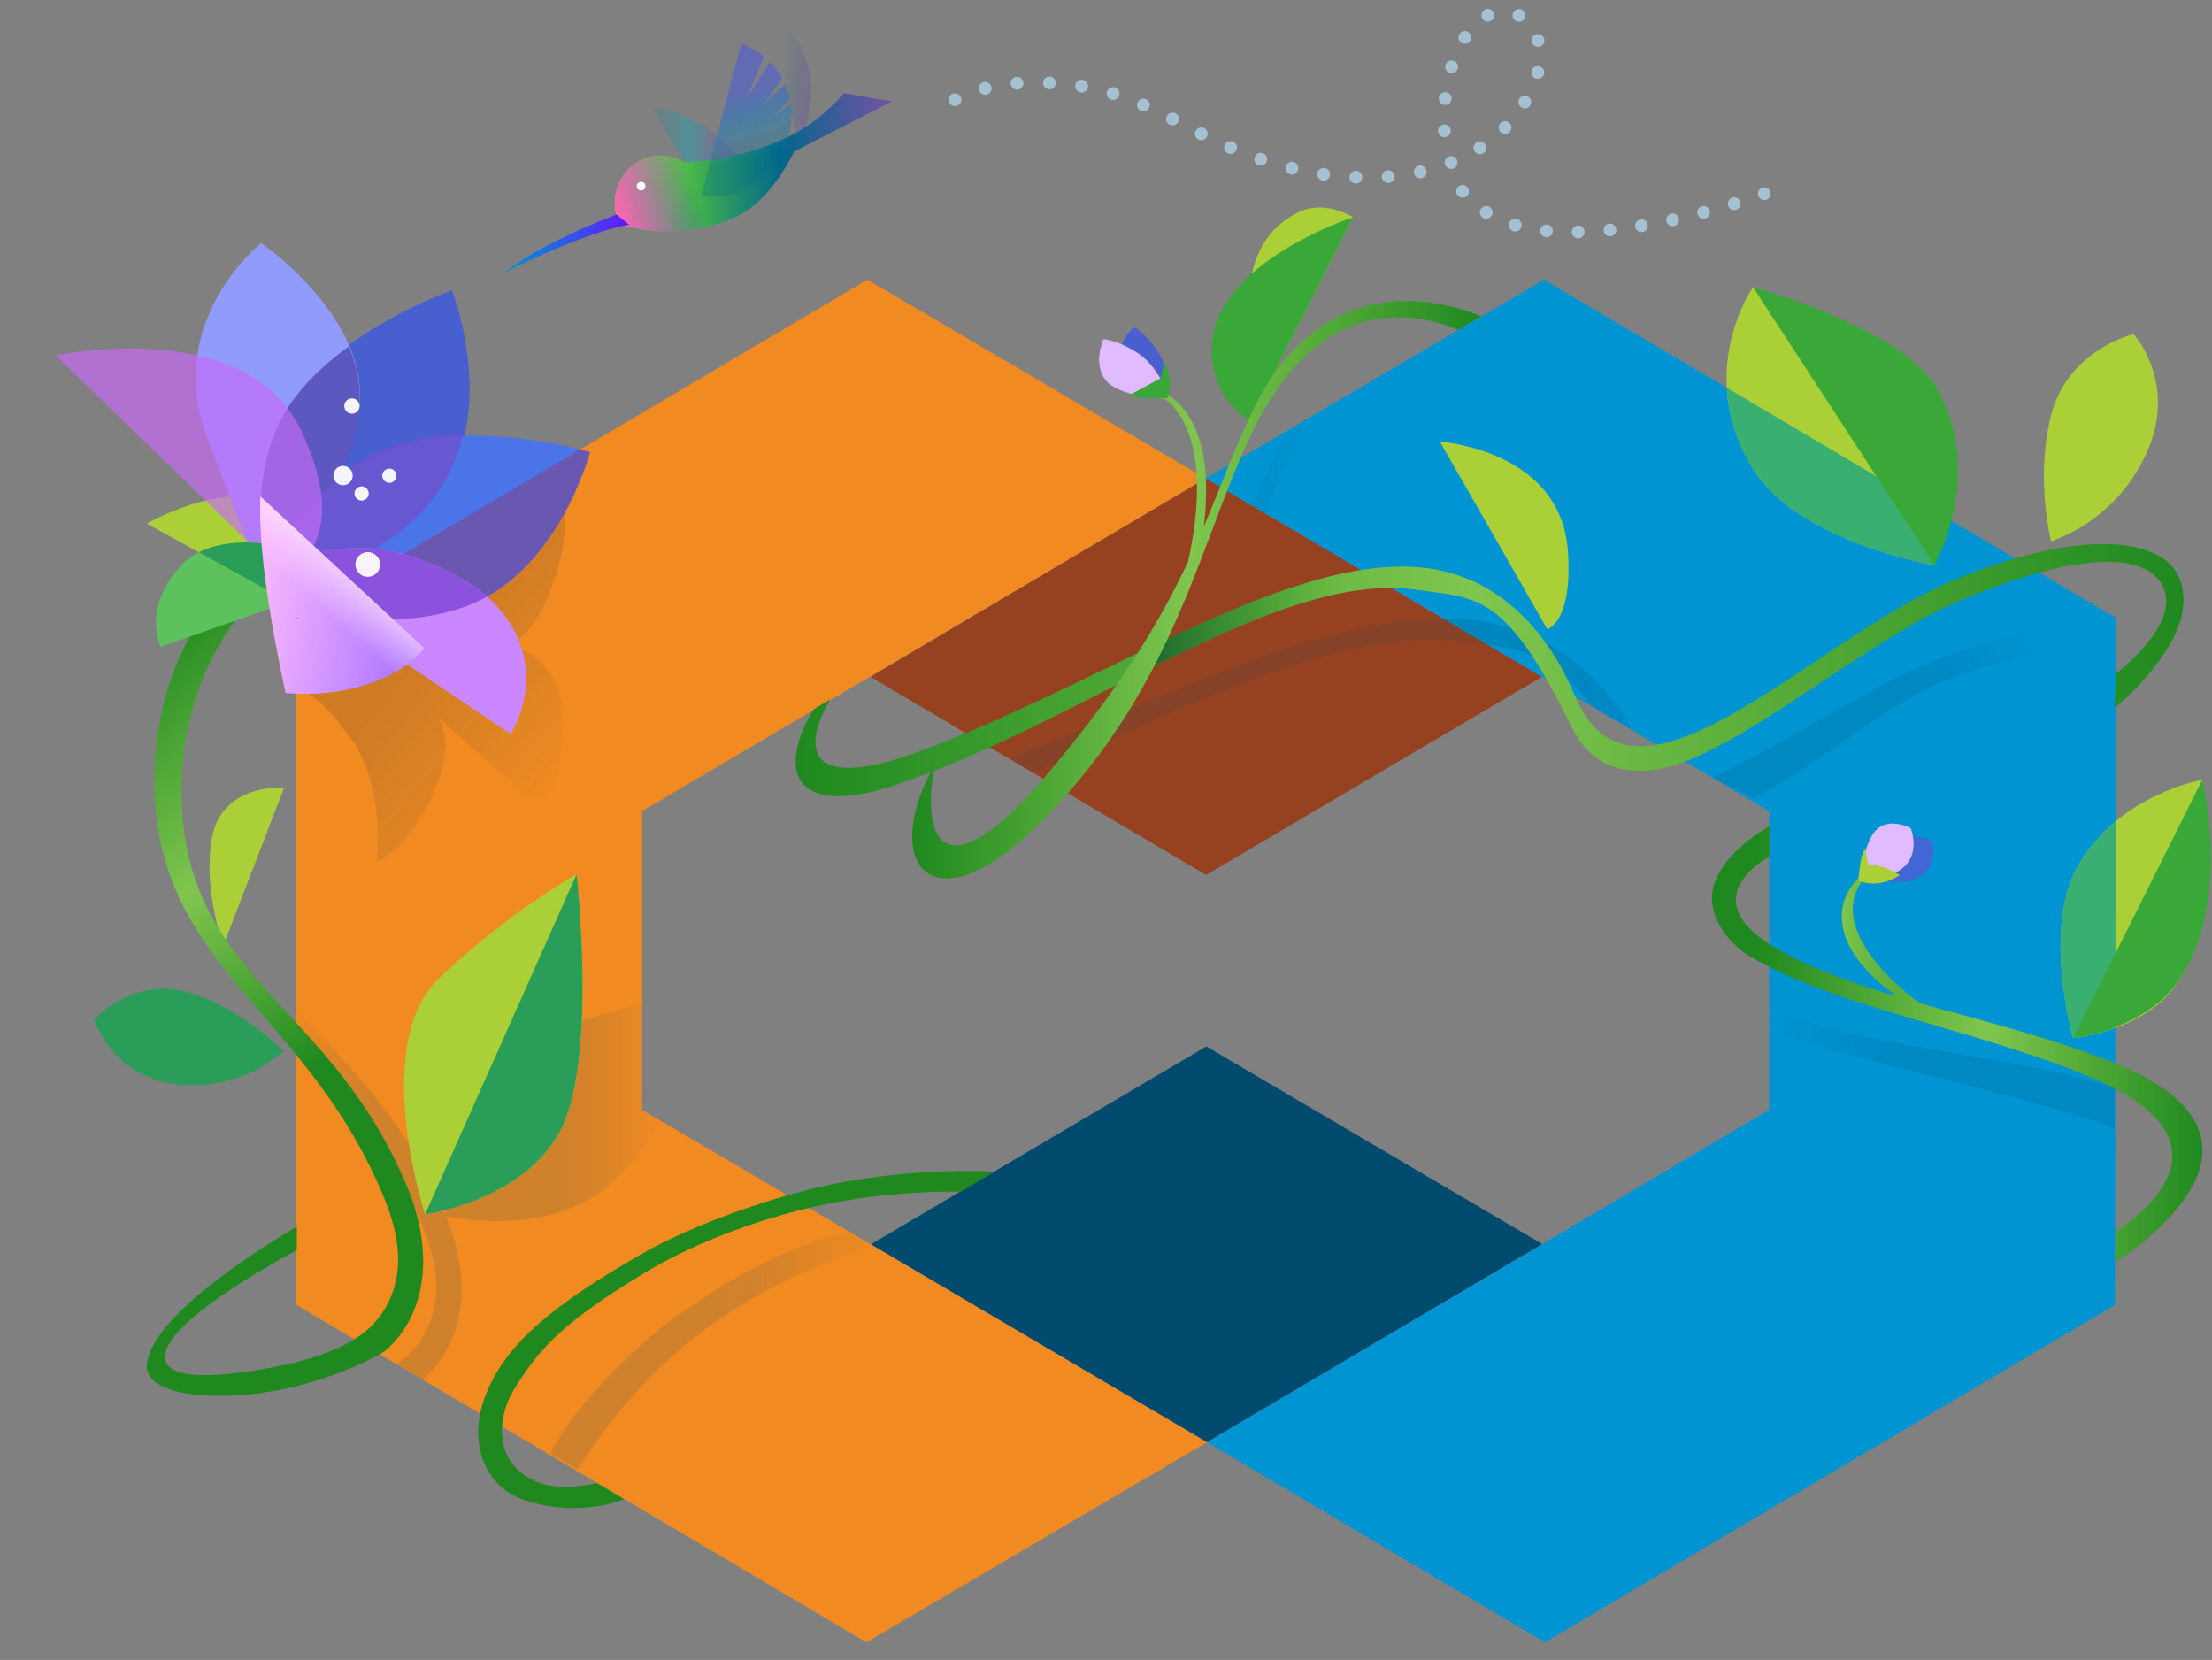 <svg xmlns="http://www.w3.org/2000/svg" xmlns:xlink="http://www.w3.org/1999/xlink" width="693" height="520"><rect width="100%" height="100%" fill="#808080" stroke="none"/><defs><linearGradient id="a" x1="316.49" y1="217.88" x2="583.34" y2="217.88" gradientUnits="userSpaceOnUse"><stop offset="0" stop-color="#004a6e"/><stop offset=".51" stop-color="#004a6e"/><stop offset=".59" stop-color="#004a6e" stop-opacity=".92"/><stop offset=".71" stop-color="#004a6e" stop-opacity=".72"/><stop offset=".86" stop-color="#004a6e" stop-opacity=".38"/><stop offset="1" stop-color="#004a6e" stop-opacity="0"/></linearGradient><linearGradient id="e" x1="333.73" y1="191.41" x2="410" y2="191.41" xlink:href="#a"/><linearGradient id="c" x1="92.72" y1="373.93" x2="144.58" y2="373.93" gradientUnits="userSpaceOnUse"><stop offset="0" stop-color="#004a6e" stop-opacity="0"/><stop offset=".14" stop-color="#004a6e" stop-opacity=".38"/><stop offset=".29" stop-color="#004a6e" stop-opacity=".72"/><stop offset=".41" stop-color="#004a6e" stop-opacity=".92"/><stop offset=".49" stop-color="#004a6e"/><stop offset="1" stop-color="#004a6e"/></linearGradient><linearGradient id="f" x1="139.53" y1="348.47" x2="207.39" y2="348.47" xlink:href="#a"/><linearGradient id="d" x1="249.26" y1="209.91" x2="684.05" y2="209.91" gradientUnits="userSpaceOnUse"><stop offset="0" stop-color="#1f891f"/><stop offset=".49" stop-color="#80c64e"/><stop offset="1" stop-color="#1f891f"/></linearGradient><linearGradient id="g" x1="133.44" y1="199.07" x2="181.44" y2="239.07" gradientUnits="userSpaceOnUse"><stop offset="0" stop-color="#002538"/><stop offset=".25" stop-color="#002a40" stop-opacity=".85"/><stop offset=".65" stop-color="#003956" stop-opacity=".45"/><stop offset="1" stop-color="#004a6e" stop-opacity="0"/></linearGradient><linearGradient id="b" x1="4.74" y1="212.64" x2="98.05" y2="334.91" gradientUnits="userSpaceOnUse"><stop offset=".09" stop-color="#1f891f"/><stop offset=".56" stop-color="#80c64e"/><stop offset="1" stop-color="#1f891f"/></linearGradient><linearGradient id="h" x1="41.35" y1="-319.82" x2="99.51" y2="-319.82" gradientTransform="rotate(9.11 -3108.78 155.836)" gradientUnits="userSpaceOnUse"><stop offset=".09" stop-color="#f6b5ff"/><stop offset=".98" stop-color="#a770ff"/></linearGradient><linearGradient id="i" x1="73.87" y1="-335.46" x2="52.12" y2="-301.65" gradientTransform="rotate(9.11 -3108.78 155.836)" gradientUnits="userSpaceOnUse"><stop offset="0" stop-color="#ffe2ff"/><stop offset=".48" stop-color="#ffe2ff" stop-opacity="0"/></linearGradient><linearGradient id="j" x1="172.5" y1="423.08" x2="274.75" y2="423.08" xlink:href="#a"/><linearGradient id="k" x1="559.16" y1="235.5" x2="638.65" y2="205.5" xlink:href="#a"/><linearGradient id="l" x1="536.32" y1="327.09" x2="690" y2="327.09" xlink:href="#b"/><linearGradient id="m" x1="577.06" y1="290.26" x2="598.05" y2="290.26" gradientUnits="userSpaceOnUse"><stop offset="0" stop-color="#80c64e"/><stop offset=".87" stop-color="#80c64e" stop-opacity="0"/></linearGradient><linearGradient id="n" x1="554.25" y1="334.7" x2="662.5" y2="334.7" xlink:href="#c"/><linearGradient id="o" x1="-325.55" y1="1258.73" x2="-337.63" y2="1242.45" gradientTransform="rotate(-49.41 -1376.214 13.127)" gradientUnits="userSpaceOnUse"><stop offset=".05" stop-color="#6a53a3"/><stop offset=".38" stop-color="#01678c" stop-opacity="0"/></linearGradient><linearGradient id="p" x1="220.25" y1="38.9" x2="193.85" y2="41.19" gradientTransform="rotate(.38 -1115.356 1033.522)" gradientUnits="userSpaceOnUse"><stop offset=".05" stop-color="#6a53a3"/><stop offset=".4" stop-color="#01aec1"/><stop offset="1" stop-color="#01678c" stop-opacity="0"/></linearGradient><linearGradient id="q" x1="192.64" y1="50.83" x2="279.46" y2="50.83" gradientUnits="userSpaceOnUse"><stop offset=".01" stop-color="#c6e345"/><stop offset=".28" stop-color="#45b649"/><stop offset=".6" stop-color="#01678c"/><stop offset=".95" stop-color="#6a53a3"/></linearGradient><linearGradient id="r" x1="193.43" y1="67.21" x2="229.2" y2="53.7" gradientUnits="userSpaceOnUse"><stop offset="0" stop-color="#ff66af"/><stop offset=".66" stop-color="#6417ff" stop-opacity="0"/></linearGradient><linearGradient id="s" x1="151.22" y1="67.9" x2="190.73" y2="67.9" gradientTransform="rotate(.38 -1115.356 1033.522)" gradientUnits="userSpaceOnUse"><stop offset="0" stop-color="#0094d2"/><stop offset=".25" stop-color="#1678dc"/><stop offset=".8" stop-color="#4e32f5"/><stop offset="1" stop-color="#6417ff"/></linearGradient><linearGradient id="t" x1="218.42" y1="6.89" x2="229.81" y2="47.17" gradientTransform="rotate(.38 -1115.356 1033.522)" gradientUnits="userSpaceOnUse"><stop offset=".05" stop-color="#45a8ff"/><stop offset=".27" stop-color="#45a8ff"/><stop offset=".84" stop-color="#45a8ff" stop-opacity="0"/></linearGradient><linearGradient id="u" x1="218.42" y1="6.89" x2="225.74" y2="32.78" gradientTransform="rotate(.38 -1115.356 1033.522)" gradientUnits="userSpaceOnUse"><stop offset=".05" stop-color="#6a53a3"/><stop offset=".54" stop-color="#6754a2" stop-opacity=".93"/><stop offset="1" stop-color="#01678c" stop-opacity=".4"/></linearGradient><linearGradient id="v" x1="355.88" y1="194.76" x2="430.49" y2="194.76" gradientUnits="userSpaceOnUse"><stop offset="0" stop-color="#1f5e34"/><stop offset=".83" stop-color="#1f891f" stop-opacity="0"/></linearGradient><linearGradient id="w" x1="285.82" y1="184.73" x2="464.01" y2="184.73" xlink:href="#d"/></defs><g data-name="Layer 2"><path fill="#004a6e" d="M378.13 451.81l-105.3-62 105.1-62 105.29 61.95-105.09 62.05z"/><path fill="#964221" d="M377.73 149.9l-104.95 62.14 44.06 25.99 29.1 17.17 31.94 18.84 105.1-62-105.25-62.14z"/><path fill="#0094d2" d="M483.71 87.61L377.73 149.9l176.54 104.21v93.58L378.13 451.81l105.88 62.68 178.6-105.69.3-215.21-179.2-105.98z"/><path d="M459.88 194.15c-39.18-3.75-90.29 22.22-143.39 43.51l7.45 4.32c49.53-21.22 96.33-45.49 133.45-40.9 17.15 2.12 26.76 1.53 41.05 20l13 7.61c-5.44-9.69-20.65-31.59-51.56-34.54z" fill="url(#a)" opacity=".11"/><path d="M336.27 244.79l-2.54 2.72 7.83 4.64c36.79-38.12 43.73-69.85 59.77-102.48 1.77-3.59 6.8-16 8.67-19l-7.22 5.16c-15.24 30.61-20.57 58.64-66.51 108.96z" opacity=".16" fill="url(#e)"/><path fill="#f18a21" d="M201.19 347.69v-93.58L377.73 149.9 271.75 87.61 92.56 193.59l.29 215.21 178.6 105.69 106.68-62.68-176.94-104.12z"/><path d="M92.72 315.74v9.09c13.7 16 28.91 33.06 39.55 58.95 3.51 8.55 9.05 25.22-2.61 38.89a27.4 27.4 0 0 1-5.4 4.72l8 4.74a6.9 6.9 0 0 0 .73-.52c12.75-11.48 14.94-30.74 6.72-50.75-12.77-31.11-31.85-47.71-46.99-65.12z" fill="url(#c)" opacity=".14"/><path d="M201.19 347.69l-.11-33.26c-7.08 1.77-15 4-23.37 6.91-28.34 9.8-38.18 59.51-38.18 59.51s28.36 6.93 48.74-7.53c6.52-4.63 13.14-12.91 19.12-22z" opacity=".14" fill="url(#f)"/><path d="M133.17 380.43s-17.38-53.23 4.39-73.93a240.75 240.75 0 0 1 43.09-32.65s6.6 58-5.05 80.23-42.43 26.35-42.43 26.35z" fill="#abd037"/><path d="M180.65 273.85s6.6 58-5.05 80.23-42.43 26.35-42.43 26.35z" fill="#2a9e59"/><path d="M649.5 325.16s-10-34.45 1.83-54.49c13-22 38.61-26.37 38.61-26.37s3.11 45.1-6.68 61.93-33.76 18.93-33.76 18.93z" fill="#abd037"/><path d="M662.82 257.29a51.33 51.33 0 0 0-11.49 13.38c-11.84 20-1.83 54.49-1.83 54.49a57.86 57.86 0 0 0 13.23-3.16z" fill="#3aaf72"/><path d="M689.94 244.3s9.39 36.7-6.68 61.93c-10.46 16.42-33.76 18.93-33.76 18.93z" fill="#39a839"/><path d="M606 177.07s-42.75-7.39-56.78-30.18c-18.7-30.36 0-56.93 0-56.93s47.54 19.13 58.27 38.54-1.49 48.57-1.49 48.57z" fill="#abd037"/><path fill="#964221" d="M377.73 149.9l-104.95 62.14 44.06 25.99 29.1 17.17 31.94 18.84 105.1-62-105.25-62.14z"/><path d="M459.88 194.15c-39.18-3.75-90.29 22.22-143.39 43.51l7.45 4.32c49.53-21.22 96.33-45.49 133.45-40.9 17.15 2.12 26.76 1.53 41.05 20l13 7.61c-5.44-9.69-20.65-31.59-51.56-34.54z" fill="url(#a)" opacity=".11"/><path d="M541 121.48a53.42 53.42 0 0 0 8.21 25.41c14 22.79 56.78 30.18 56.78 30.18a87.32 87.32 0 0 0 4.33-14.6z" fill="#3aaf72"/><path d="M549.23 90s47 12.65 57.77 32c15 27-1 55.07-1 55.07z" fill="#39a839"/><path d="M642.59 169.57s-4.92-19.24-.16-38.87c5.15-21.23 26-26 26-26s14.74 16 3.24 38.93a51.86 51.86 0 0 1-29.08 25.94zM70 296.12s-6.35-16.64-3.7-33.12c2.9-17.82 22.7-16.23 22.7-16.23zM451.12 138.38s37.72 2.4 40.07 34.09c1.66 22.38-6.45 24.64-6.45 24.64zM423.88 68.07s-9.19-6-17.9-1.19c-4.89 2.7-12.35 7.9-14.37 22.29-4.06 28.74 0 42.59 0 42.59z" fill="#abd037"/><path d="M423.88 68.07s-44.55 14.47-44.25 41.55c.18 16.4 12 22.14 12 22.14z" fill="#39a839"/><path d="M681.8 179.22c-6.67-11-31.77-13.3-69.87 2.63-28.62 12-60.25 40.6-85.5 49.48s-30.86-8.76-34.83-17.33-17.12-33-45.59-36.15c-42.32-4.65-100.65 36.55-158.41 57.68-34.63 12.67-36.65-.82-27.48-16.42l-5.09 3c-10.7 17-9.22 36 27.94 23 59-20.64 117.54-66.51 160.87-60.34 19.55 2.78 27.83.89 48.79 43.45 7.68 15.57 22.93 14.66 33.49 11 25.24-8.88 59.94-39.36 88.55-51.32 38.11-15.92 59.71-14.91 63.53-2.58 3.57 11.51-15.34 25.74-15.34 25.74l-.31 10.63a81.11 81.11 0 0 0 13.77-14.55c10.68-14.27 7.98-23.77 5.48-27.92z" fill="url(#d)"/><path d="M97.68 165.13a63.12 63.12 0 0 0-12.78-7.58c-15.45-7.05-38.9 6.5-38.9 6.5L89.53 188z" fill="#abd037"/><path d="M128 165.38a83.53 83.53 0 0 0 9.71-11.22c18.56-25.83 3.9-63.2 3.9-63.2s-35.93 12.47-51.48 36.42c-12.13 18.72-8.44 45.51-6.24 56.33z" fill="#2d4ff7" opacity=".67"/><path d="M82.77 182.82s-8.9-22.2-17.75-45.25c-14.18-36.93 16.79-61.42 16.79-61.42s32.3 22 30.94 49.45c-1.51 30.48-29.98 57.22-29.98 57.22z" fill="#909bfc"/><path d="M90.1 127.85c-11.57 17.83-8.77 43-6.58 54.66 4.61-4.58 27.83-29 29.19-56.44a39.26 39.26 0 0 0-3.45-17.52c-7.26 5.26-14.26 11.7-19.16 19.3z" fill="#4f47b2" opacity=".8"/><path d="M170.55 189.33c-5.48 12-12 12.67-12 12.67s10.13.67 15.83 12.67-2.71 40.33-2.71 40.33L137 224.67s7 8-2.54 26.66C126.63 266.71 118 270 118 270s3-23.25-7.92-38.5c-12.33-17.21-17.08-15-17.08-15l-.43-22.91 77.36-47.92s15.5 11 .62 43.66z" opacity=".14" fill="url(#g)"/><path d="M82.07 182.51s13-31.46 39.7-41.68 63.05.83 63.05.83-10.13 38.85-40.34 48.81c-33.48 11.06-62.41-7.96-62.41-7.96z" fill="#4b74e8"/><path d="M144.48 190.47c30.21-10 40.34-48.81 40.34-48.81s-1.11-.33-3.06-.83L98.63 190c11.56 3.73 28.05 6.34 45.85.47z" fill="#7150a5" opacity=".8"/><path d="M121.52 140.28c-22.14 8.49-34.87 31.6-38.56 39.2.22 1.32.45 2.51.66 3.56l.17.09c1.5-.25 14.78-2.6 25.46-7.18 14-6 22.5-14 28.22-22.34A50.66 50.66 0 0 0 145 136a72.38 72.38 0 0 0-23.48 4.28z" fill="#6e50cc" opacity=".8"/><path d="M127.72 372.2C104.21 315 59.41 306.82 57 252.53c-2.53-56.9 40.8-81.2 40.8-81.2l-10.16-2.86S46 192.49 48.5 249.39c2.41 54.29 48.27 68.51 71.78 125.72 3.51 8.55 9.05 25.22-2.61 38.89-8.65 10.12-27.77 13.6-36 15-13.6 2.32-32.34 4-29.67-5.67 2.8-10.14 29.67-25.58 41-31.7v-7.38c-12.77 7.54-45.93 28.52-47 43.42-.69 9.54 21.74 12 43.67 7.33 15.39-3.25 29.3-10.35 31.33-12.06 12.75-11.48 14.94-30.74 6.72-50.74z" fill="url(#b)"/><path d="M17.5 111.41l71 68.78s23.32-8.19 6-45-77-23.78-77-23.78z" fill="#c86af9" opacity=".67"/><path d="M82.66 170.28s-17.32-2.63-26 6.91c-12.27 13.48-6.33 25.41-6.33 25.41l40.14-14z" fill="#5dc15d"/><path d="M82.66 170.28s-11.43-1.73-20.37 2.72l27.24 15 .3-.85z" fill="#2a9e59"/><path d="M84.79 179.37a55.21 55.21 0 0 1 31.46-7.57c12.15.72 29.36 8.18 37.5 16.15 20.52 20.08 6.24 42 6.24 42z" fill="#cb87ff"/><path d="M144.48 190.47a45.76 45.76 0 0 0 8.12-3.59c-8.52-7.55-24.74-14.39-36.35-15.08a55.21 55.21 0 0 0-31.46 7.57l17.36 11.68c11.27 3.11 26.26 4.72 42.33-.58z" fill="#844ddb" opacity=".9"/><circle cx="110.26" cy="127.2" r="2.4" fill="#fefefe" opacity=".94"/><circle cx="121.99" cy="149.03" r="2.23" fill="#fefefe" opacity=".94"/><circle cx="113.29" cy="154.59" r="2.23" fill="#fefefe" opacity=".94"/><circle cx="107.47" cy="148.98" r="3.03" fill="#fefefe" opacity=".94"/><circle cx="115.21" cy="176.83" r="3.87" fill="#fefefe" opacity=".94"/><path d="M89.46 217.06a67.44 67.44 0 0 0 18.33-.81c18.65-3.58 25.12-13.22 25.12-13.22l-51.29-47.45c-.94 16.65 3.85 43.03 7.84 61.48z" fill="url(#h)"/><path d="M89.46 217.06a67.44 67.44 0 0 0 18.33-.81c18.65-3.58 25.12-13.22 25.12-13.22l-51.29-47.45c-.94 16.65 3.85 43.03 7.84 61.48z" fill="url(#i)"/><path d="M202.5 392c-33.2 18.8-45.92 31.58-51.17 47.33-3.82 11.47-.64 26.2 13.17 30.67 17.5 5.67 31-.36 31-.36l-8.45-5c-6.38 1.3-13.18 1.76-18.35-.24-14.38-5.56-13-20.38-7.71-29.06 8.75-14.25 16.94-21.82 40-36 21-12.92 45.24-19.41 55.67-21.66a202.81 202.81 0 0 1 44.34-4.35l10.5-6.33a214.92 214.92 0 0 0-50.75 4c-24.61 5.13-48.24 15.33-58.25 21z" fill="#1f891f"/><path d="M88.78 329.27S76.63 316.57 60 311.19c-18-5.82-30.45 8.15-30.45 8.15s5.49 18.78 27.49 20.49a42.73 42.73 0 0 0 31.74-10.56z" fill="#2a9e59"/><path d="M92.55 193.59v.87c.35-.39.71-.77 1.06-1.14z" fill="#6d4a24" opacity=".36"/><path d="M267.25 385.83s-22.75 2.5-57.25 28c-11.88 8.78-30.55 27.26-37.5 41.5l8.5 5s12.7-21.45 32.75-38.25c29.25-24.5 61-31.5 61-31.5z" opacity=".14" fill="url(#j)"/><g opacity=".59"><path d="M611.78 204.86c-24.35 8.22-51.79 28.1-75.23 38.86l13 6.28c22.55-11.62 42.69-31.25 64.44-38.59 21.93-7.41 38.28-9.75 48.94-8.1v-7.69c-12.12-1.8-29.15 1.81-51.15 9.24z" fill="url(#k)" opacity=".28"/></g><path d="M662.75 333.15c-19.88-8.08-41.35-13.23-61.32-18.89-6.3-4.68-17.61-14.32-20.36-25-3.88-15 12.3-20.4 12.3-20.4l-3.17.91s-15.93 6.13-12.71 21.23c1.89 8.84 10.2 16.4 16.76 21.15-13.68-4.08-26.44-8.6-37.23-14.75-28.11-16-2.52-29.1-2.52-29.1v-9.58s-15.91 8.54-18 20.5c-1.12 6.4 3 15.4 12.79 21 28.11 16 69.64 22.13 105.62 37.22 46.3 19.42 17.66 42 7.84 48.43v9.56c10.41-6.8 55.73-39.64 0-62.28z" fill="url(#l)"/><path d="M598.05 311.63c-6.34-5.18-14.67-13.41-17-22.34-3.88-15 12.3-20.4 12.3-20.4l-3.17.91s-15.93 6.13-12.71 21.23c1.54 7.19 7.33 13.54 13 18.22z" fill="url(#m)"/><path d="M554.25 315.75v6.81c28.92 10.33 66 17.22 99.71 27.94 3.15 1 6 2.06 8.54 3.16v-12.78l-1.32-.42c-36.71-11.21-77.18-11.95-106.93-24.71z" fill="url(#n)" opacity=".17"/><path d="M249.91 46.38a41.78 41.78 0 0 0 4.24-18.2c0-14.74-11.75-24.11-11.75-24.11" opacity=".34" fill="url(#o)"/><path d="M238 58.22a34.52 34.52 0 0 0-4.41-7c-7.57-9.5-19.65-16.54-29.39-17.67l18.38 30.63z" opacity=".37" fill="url(#p)"/><path d="M264.35 29.21A53.82 53.82 0 0 1 246.67 43a83.89 83.89 0 0 1-32.44 7.86 13.87 13.87 0 0 0-8.16-2.13c-7.92.44-13.92 7.56-13.4 15.9a16 16 0 0 0 1.72 6.27l1.27-.24a52 52 0 0 0 33.58-2.17c11.78-4.79 17.83-18 19.68-21.07l30.54-15.65z" fill="url(#q)"/><path d="M206.07 48.72c-7.92.44-13.92 7.56-13.4 15.9a16 16 0 0 0 1.72 6.27l1.27-.24a51 51 0 0 0 26.1.25c.08-.23 1.51-5.88-.36-10.75-1.93-5-7.17-9.3-7.17-9.3a13.87 13.87 0 0 0-8.16-2.13z" fill="url(#r)"/><circle cx="200.84" cy="58.32" r="1.35" fill="#fff"/><path d="M197.15 70.45s-5.16.44-17.72 5.35a230.57 230.57 0 0 0-21.89 9.87 96.68 96.68 0 0 1 14.21-8.92 211 211 0 0 1 21.41-9.53z" fill="url(#s)"/><path d="M242.29 36.42l5.16-5.26a24.14 24.14 0 0 0-1.51-4.82L239 33l6.09-8.32a23.48 23.48 0 0 0-3.84-5.29l-7.2 11.13 5.4-12.81a22.37 22.37 0 0 0-7.25-4.05l-12.49 47.72a23.16 23.16 0 0 0 2.78.28c13.11.45 24.48-10.19 25.4-23.78a25.24 25.24 0 0 0-.2-5.31z" opacity=".7" fill="url(#t)"/><path d="M242.29 36.42l5.16-5.26a24.14 24.14 0 0 0-1.51-4.82L239 33l6.09-8.32a23.48 23.48 0 0 0-3.84-5.29l-7.2 11.13 5.4-12.81a22.37 22.37 0 0 0-7.25-4.05l-12.49 47.72a23.16 23.16 0 0 0 2.78.28c13.11.45 24.48-10.19 25.4-23.78a25.24 25.24 0 0 0-.2-5.31z" opacity=".7" fill="url(#u)"/><path fill="none" stroke="#a3c1d1" stroke-linecap="round" stroke-miterlimit="10" stroke-width="4" d="M453.84 51.03"/><path d="M452.51 41c-.54-10.24 1.34-20.63 5.87-28.39C469.26-6 488.67 7 480.56 26.34 469.55 52.57 437 61 403 52.25c-35-9-44.66-28.66-85-26.14a50.41 50.41 0 0 0-23.3 7.65" fill="none" stroke="#a3c1d1" stroke-linecap="round" stroke-miterlimit="10" stroke-width="4" stroke-dasharray="0 10.14"/><path fill="none" stroke="#a3c1d1" stroke-linecap="round" stroke-miterlimit="10" stroke-width="4" d="M562 57"/><path d="M552.75 60.68c-19.5 7-57.26 16.82-79.75 9.32-8.75-2.92-14.62-8.49-17.49-14.28" fill="none" stroke="#a3c1d1" stroke-linecap="round" stroke-miterlimit="10" stroke-width="4" stroke-dasharray="0 9.96"/><path fill="none" stroke="#a3c1d1" stroke-linecap="round" stroke-miterlimit="10" stroke-width="4" d="M453.84 51.03"/><path d="M355.35 102.46s-6.1 4.86-3.73 10.65 14.16 11.68 14.16 11.68 1-8.26-2.79-14.24-7.64-8.09-7.64-8.09z" fill="#2d4ff7" opacity=".67"/><path d="M345.69 106.26s-3.74 8.45 1.3 13.48 19.42 5.2 19.42 5.2S363.5 115.5 357 111s-11.31-4.74-11.31-4.74z" fill="#e1bbff"/><path d="M605.28 263.44s-7.67-3.47-13.63-1-8.93 11.77-8.93 11.77 10.17 3.26 16 1.58c9.38-2.68 6.56-12.35 6.56-12.35z" fill="#4067d3"/><path d="M598.62 259.44s-6.33-3.41-10.51.25-5.11 14.87-5.11 14.87 8.18.79 12.37-2.07c6.71-4.62 3.25-13.05 3.25-13.05z" fill="#e1bbff"/><path d="M355.88 211.51c27-13.58 52.37-25.49 74.61-27.13l-.27-6.38c-21 2.44-44.81 12.78-70 24.78z" fill="url(#v)"/><path d="M392 129.62c-5.53 11.76-9.65 23.09-14.86 35.33 1.33-10.86 1.44-25.36-5-35a22.84 22.84 0 0 0-9-8v1.79a20.17 20.17 0 0 1 6.83 6.94c8.17 13.37 4.47 35.46 2.2 45.38-8.63 18.31-21 39.24-44.2 66.62-30.2 35.57-39.79 23.65-35.24-2.91-17.3 30.68-.94 53 34.57 16.57 40-41 47.73-83.22 63.81-118.41 21.62-47.33 53.1-39.95 65.66-34.57l7.23-4.24c-9.4-4.01-49.37-17.54-72 30.5z" fill="url(#w)"/><path d="M365.78 124.79h-6.45a17.83 17.83 0 0 1-5.5-1l9.84-5.33 1.08-5.12a16.68 16.68 0 0 1 1.63 5 15.87 15.87 0 0 1-.6 6.45z" fill="#39a839"/><path d="M582.17 275.83s.16-1.83.66-5.33 1.5-4.5 1.5-4.5l1 4.83a17.21 17.21 0 0 1 4.67.84 23.13 23.13 0 0 1 5.17 2.5 16.44 16.44 0 0 1-6.5 2.5 12.59 12.59 0 0 1-6.5-.84z" fill="#abd037"/></g></svg>